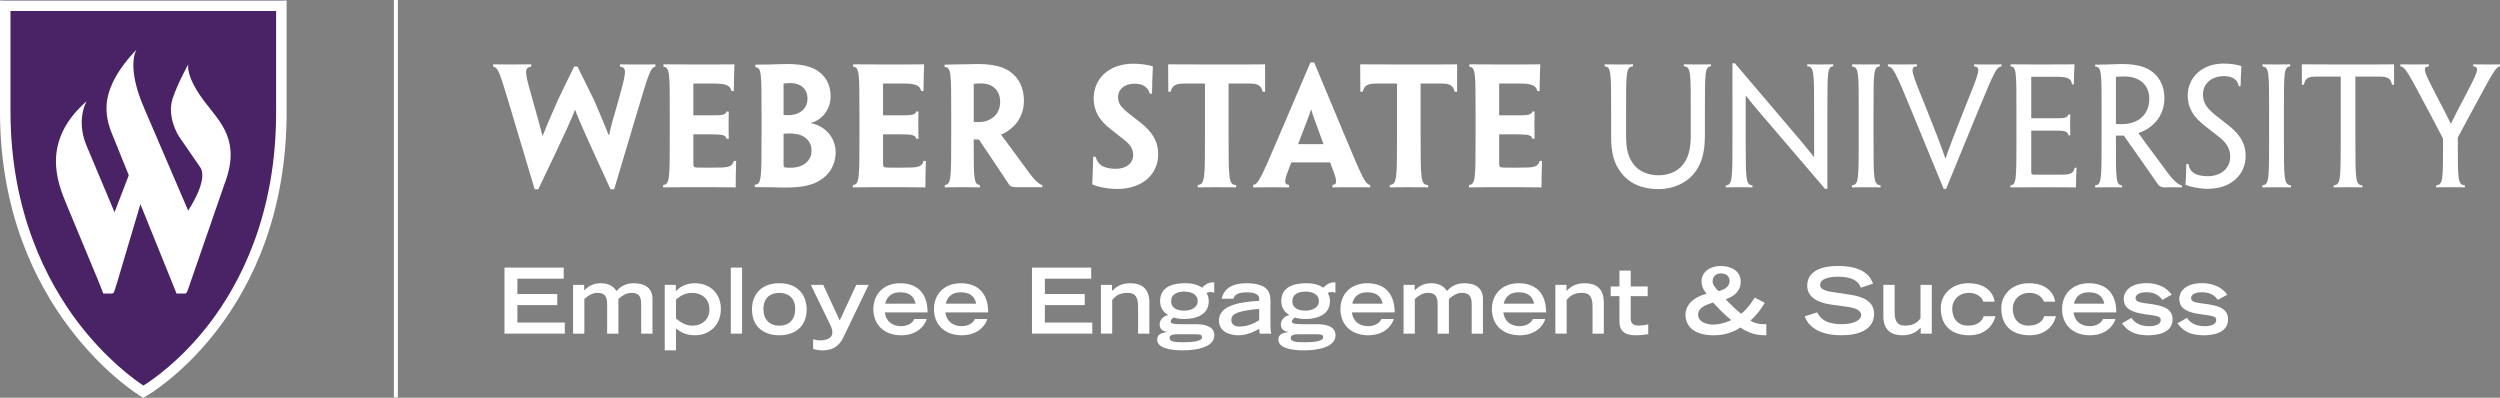<?xml version="1.0" encoding="UTF-8"?><svg id="Layer_2" xmlns="http://www.w3.org/2000/svg" viewBox="0 0 600.537 95.547"><rect x="0" y="0" width="600.537" height="95.547" fill="#808080" stroke="none"/><g id="Components"><g id="_12a7ed09-5f64-45d4-a65e-8b2b2971fb30_1"><rect x="94.613" width=".969" height="95.47" style="fill:#fff;"/><path d="M.732.112v25.495c0,25.614,9.334,43.255,17.159,53.545,7.149,9.392,14.383,14.54,16.55,15.978,2.189-1.361,9.444-6.275,16.593-15.53,7.846-10.157,17.177-27.79,17.081-54.127V.112H.732Z" style="fill:#492365;"/><path d="M34.4,95.547l-.617-.362c-.342-.201-33.783-20.485-33.783-68.398V.124h68.848v26.401c.181,49.396-33.479,68.493-33.817,68.681l-.63.342ZM2.521,2.647v24.141c0,24.253,8.838,40.958,16.248,50.701,6.769,8.893,13.62,13.768,15.671,15.129,2.072-1.288,8.942-5.941,15.712-14.706,7.43-9.617,16.265-26.314,16.174-51.252V2.647H2.521Z" style="fill:#fff;"/><path d="M49.14,24.406c-4.701-6.176-3.906-8.978-3.906-8.978,0,0-2.492,4.465-3.743,8.168-1.532,4.52,1.492,9.173,1.492,9.173l5.147,7.457c1.992,3.119-2.93,10.36-2.93,10.36l-10.655-24.823c-4.329-10.073-1.74-13.882-1.74-13.882-8.818,9.302-7.644,15.163-6.297,19.259,0,0,1.945,4.809,4.426,10.958l-3.42,8.892-6.867-16.335c-2.387-6.204.178-10.36.178-10.36-11.075,9.683-6.978,19.634-4.879,24.724,4.718,11.453,7.839,18.721,8.57,20.707.161.429.302.784.302.784h2.105c.178-.026.323-.12.427-.281.111-.148.794-2.393.794-2.393l5.586-18.798c3.635,9.006,8.164,20.131,8.449,20.896.144.368.234.576.234.576h2.066c.121-.021.241-.073.382-.255.165-.221.895-2.44.895-2.44l8.178-23.625c4.003-10.42-1-14.792-4.794-19.782Z" style="fill:#fff;"/><path d="M147.53,45.467h-.873c-6.955-15.082-7.786-17.161-8.507-19.087h-.035c-.721,1.967-1.628,4.046-8.809,19.087h-.869l-5.518-18.442c-2.872-9.568-3.177-10.815-4.457-11.001v-.57c.983,0,2.417.035,4.233.035,1.739,0,3.138-.035,4.912-.035v.57c-1.849.186-1.51,1.469.305,7.863,1.357,4.724,1.891,6.762,2.379,8.729h.077c.758-1.967,1.472-3.664,3.591-8.465,1.282-2.765,2.796-5.751,3.97-8.169h.79c1.171,2.383,2.574,5.216,4.012,8.126,1.961,4.615,2.722,6.388,3.474,8.32h.114c.416-1.967.908-3.817,2.265-8.396,1.816-6.574,2.158-7.822.343-8.008v-.57c1.251.035,2.723.035,4.535.035,1.815,0,2.874,0,3.977-.035v.57c-1.178.221-1.552,1.434-4.392,10.959l-5.515,18.484Z" style="fill:#fff;"/><path d="M160.887,27.322c0-9.829,0-11.154-1.514-11.298v-.57c1.32,0,4.5.035,8.053.035,3.211,0,6.613,0,8.993-.035-.07,1.85-.111,3.741-.149,6.423h-.565c-.229-1.436-1.59-1.808-4.16-1.808h-4.992v7.634h4.274c2.682,0,3.402-.077,3.704-.907h.53c-.039,1.128-.039,2.155-.039,3.096,0,1.135,0,2.195.039,3.443h-.53c-.226-.909-1.022-1.06-3.627-1.06h-4.351v6.913c0,.796.076.984.755,1.06,1.891.041,4.011.041,5.75,0,1.849-.035,2.944-.296,3.211-1.587h.564c-.073,2.724-.111,4.462-.111,6.353-2.608-.041-5.67-.041-8.465-.041-4.088,0-7.676,0-8.961.041v-.568c1.59-.153,1.59-1.476,1.59-12.061v-5.065Z" style="fill:#fff;"/><path d="M200.736,36.627c0,2.986-1.552,5.286-3.63,6.609-1.85,1.213-4.271,1.816-8.543,1.816-1.282,0-2.535-.076-3.969-.076-.831,0-1.965-.035-3.291-.035v-.57c1.629-.076,1.629-1.434,1.629-11.984v-5.065c0-9.829,0-11.034-1.476-11.189v-.601c.873,0,2.536-.043,3.519-.043,1.095-.035,2.834-.111,4.386-.111,1.812,0,3.665.229,5.022.68,2.231.678,5.144,2.72,5.144,7.107,0,3.174-2.159,5.743-4.801,6.386v.035c3.211.535,6.01,3.257,6.01,6.998v.041ZM193.971,23.693c0-2.342-1.666-3.741-4.119-3.741-.609,0-1.25.076-1.627.118v7.556c.416,0,.793.035,1.057.035.643,0,1.403-.075,2.116-.339,1.213-.416,2.574-1.552,2.574-3.588v-.041ZM194.951,36.129c0-2.079-1.435-3.284-2.834-3.741-.644-.188-1.629-.339-2.46-.339-.377,0-1.018.041-1.434.076v7.337c0,.56.077.635.301.754.453.076,1.056.076,1.513.076.984,0,2.04-.229,2.796-.643,1.022-.533,2.117-1.628,2.117-3.478v-.041Z" style="fill:#fff;"/><path d="M206.451,27.322c0-9.829,0-11.154-1.51-11.298v-.57c1.323,0,4.497.035,8.05.035,3.214,0,6.616,0,8.999-.035-.076,1.85-.117,3.741-.152,6.423h-.568c-.229-1.436-1.587-1.808-4.157-1.808h-4.991v7.634h4.271c2.688,0,3.401-.077,3.706-.907h.526c-.034,1.128-.034,2.155-.034,3.096,0,1.135,0,2.195.034,3.443h-.526c-.229-.909-1.018-1.06-3.63-1.06h-4.347v6.913c0,.796.076.984.755,1.06,1.895.041,4.008.041,5.747,0,1.853-.035,2.951-.296,3.214-1.587h.568c-.075,2.724-.114,4.462-.114,6.353-2.608-.041-5.67-.041-8.469-.041-4.081,0-7.673,0-8.957.041v-.568c1.586-.153,1.586-1.476,1.586-12.061v-5.065Z" style="fill:#fff;"/><path d="M228.495,27.322c0-9.829,0-11.154-1.587-11.222v-.568c.984,0,2.342-.043,3.894-.078,1.135-.041,2.986-.076,4.232-.076,2.118,0,3.97.264,5.557.789,2.647.914,5.369,3.367,5.369,8.052,0,3.365-1.697,5.596-3.139,6.69-.721.611-1.587,1.137-2.306,1.401v.116c1.211,1.587,2.271,3.061,6.843,9.263,1.095,1.469,2.189,2.604,3.028,2.757v.527h-6.165c-.68,0-1.286-.078-1.701-.451-2.304-3.443-4.763-7.183-7.369-11.002-.382,0-.872-.041-1.246-.041v1.627c0,7.863.033,9.186,1.469,9.339v.568c-.909-.041-2.571-.041-4.115-.041-1.78,0-3.333,0-4.317.041v-.568c1.552-.153,1.552-1.476,1.552-12.061v-5.065ZM240.252,24.449c0-2.682-1.74-4.421-4.691-4.421-.678,0-1.358.077-1.655.112v9.149c.415.035.824.035,1.246.035,1.13,0,2.19-.296,2.982-.829,1.099-.645,2.118-1.961,2.118-4.005v-.041Z" style="fill:#fff;"/><path d="M278.216,37.078c0,4.724-3.741,8.312-9.823,8.312-2.312,0-4.691-.492-6.014-1.095.076-1.926.153-3.664.229-6.652h.568c.264,1.019.831,1.74,1.511,2.189.866.492,2.077.721,3.325.721,2.418,0,4.199-1.213,4.199-3.401,0-1.366-.756-2.459-2.155-3.555-.984-.794-2.079-1.627-3.214-2.534-2.724-2.079-4.123-4.387-4.123-7.44,0-4.538,3.441-8.32,9.568-8.32,1.622,0,3.551.264,4.648.643-.118,2.155-.151,3.97-.194,6.541h-.56c-.196-.833-.684-1.401-1.29-1.817-.568-.337-1.36-.566-2.341-.566-2.348,0-3.97,1.281-3.97,3.248,0,1.248.568,2.155,1.548,3.028.911.831,2.158,1.738,3.78,3.021,2.647,2.077,4.309,4.35,4.309,7.634v.043Z" style="fill:#fff;"/><path d="M289.452,20.07h-5.105c-1.883,0-2.792.492-3.139,1.961h-.568c0-2.495-.035-4.726-.035-6.576,3.098.035,6.617.035,9.527.035h4.232c3.249,0,6.727,0,9.527-.035v6.576h-.603c-.341-1.546-1.213-1.961-3.063-1.961h-5.105v12.317c0,10.627,0,12.026,1.815,12.061v.568c-1.248-.041-2.91-.041-4.613-.041-1.81,0-3.548,0-4.608.041v-.568c1.738-.186,1.738-1.476,1.738-12.061v-12.317Z" style="fill:#fff;"/><path d="M310.209,39.004c-1.622,4.011-2.079,5.292-.562,5.41v.603c-1.407,0-2.951-.041-4.462-.041-2.009,0-3.333.041-4.164.041v-.603c1.178-.118,1.815-1.399,6.353-12.061l7.413-17.355h.901l7.26,17.39c4.427,10.585,5.03,11.908,6.2,12.026v.603c-.866-.041-2.189-.041-4.156-.041-1.662,0-3.368,0-4.919.041v-.603c1.476-.118.984-1.399-.56-5.41h-9.304ZM317.926,34.617l-.043-.111c-2.155-5.784-2.647-7.26-2.908-8.202h-.043c-.264.907-.831,2.376-3.056,8.202l-.041.111h6.09Z" style="fill:#fff;"/><path d="M335.585,20.07h-5.106c-1.893,0-2.792.492-3.139,1.961h-.562c0-2.495-.041-4.726-.041-6.576,3.096.035,6.615.035,9.525.035h4.234c3.255,0,6.727,0,9.525-.035v6.576h-.603c-.339-1.546-1.205-1.961-3.061-1.961h-5.106v12.317c0,10.627,0,12.026,1.814,12.061v.568c-1.246-.041-2.908-.041-4.606-.041-1.816,0-3.555,0-4.615.041v-.568c1.74-.186,1.74-1.476,1.74-12.061v-12.317Z" style="fill:#fff;"/><path d="M354.457,27.322c0-9.829,0-11.154-1.511-11.298v-.57c1.323,0,4.497.035,8.05.035,3.214,0,6.617,0,9-.035-.083,1.85-.118,3.741-.161,6.423h-.56c-.229-1.436-1.587-1.808-4.164-1.808h-4.989v7.634h4.274c2.682,0,3.402-.077,3.707-.907h.527c-.035,1.128-.035,2.155-.035,3.096,0,1.135,0,2.195.035,3.443h-.527c-.229-.909-1.025-1.06-3.629-1.06h-4.352v6.913c0,.796.077.984.763,1.06,1.883.041,4.003.041,5.743,0,1.849-.035,2.943-.296,3.207-1.587h.575c-.076,2.724-.118,4.462-.118,6.353-2.604-.041-5.667-.041-8.465-.041-4.08,0-7.676,0-8.957.041v-.568c1.587-.153,1.587-1.476,1.587-12.061v-5.065Z" style="fill:#fff;"/><path d="M387.017,26.949c0-9.719,0-10.889-1.552-11.002v-.492c.907,0,2.077.035,3.478.035,1.323,0,2.459-.035,3.325-.035v.492c-1.662.113-1.662,1.283-1.662,11.002v5.702c0,3.365.603,5.334,1.891,6.919,1.281,1.664,3.513,2.53,5.896,2.53,2.306,0,4.385-.791,5.743-2.41,1.399-1.595,2.009-3.86,2.009-7.184v-5.557c0-9.719.035-10.889-1.67-11.044v-.45c.95,0,2.085.035,3.29.035,1.366,0,2.461-.035,3.257-.035v.45c-1.476.155-1.476,1.325-1.476,11.044v5.592c0,4.385-.949,7.184-2.722,9.261-1.738,2.077-4.766,3.631-8.465,3.631-3.935,0-7.074-1.399-8.965-4.005-1.662-2.087-2.376-4.656-2.376-8.549v-5.931Z" style="fill:#fff;"/><path d="M438.961,45.355h-.568c-7.219-8.43-11.493-13.419-14.14-16.523-1.738-2-2.986-3.435-4.877-5.851h-.035v9.974c0,10.246,0,11.459,1.622,11.569v.492c-1.019-.041-2.155-.041-3.368-.041-1.358,0-2.189,0-3.055.041v-.457c1.622-.145,1.622-1.358,1.622-11.714V15.191h.568c7.37,8.653,11.714,13.793,14.369,16.897,1.662,1.926,2.833,3.327,4.608,5.59h.075v-10.806c0-9.603,0-10.813-1.662-10.968v-.45c.872,0,2.044.035,3.172.035,1.288,0,2.273-.035,3.104-.035v.45c-1.434.155-1.434,1.366-1.434,11.079v18.372Z" style="fill:#fff;"/><path d="M450.046,32.844c0,10.391,0,11.492,1.697,11.68v.492c-.942,0-2.155-.041-3.47-.041-1.476,0-2.577.041-3.41.041v-.492c1.629-.188,1.629-1.289,1.629-11.645v-5.931c0-9.719,0-10.815-1.587-10.967v-.527c.823,0,1.967.035,3.325.035,1.248,0,2.529-.035,3.325-.035v.492c-1.509.186-1.509,1.248-1.509,11.002v5.896Z" style="fill:#fff;"/><path d="M467.476,45.39h-.568l-7.601-18.442c-4.003-9.754-4.571-10.889-5.819-11.002v-.492c.603,0,1.816.035,3.284.035,1.482,0,2.841-.035,3.707-.035v.492c-1.85.113-1.358,1.248,2.195,9.977,2.377,6.012,3.513,8.812,4.608,12.096h.083c1.129-3.249,2.189-6.006,4.608-12.096,3.511-8.694,4.011-9.823,2.23-9.977v-.492c.907.035,2.341.035,3.588.035,1.288,0,2.424,0,2.994-.035v.492c-1.213.113-1.705,1.248-5.751,11.002l-7.558,18.442Z" style="fill:#fff;"/><path d="M484.379,26.949c0-9.719,0-10.889-1.399-11.002v-.492c1.399,0,4.046.035,7.109.035,3.019,0,6.235-.035,8.237-.035-.076,1.587-.153,3.174-.153,4.801h-.449c-.188-1.552-1.288-1.813-3.894-1.813h-5.894v9.974h5.173c2.689,0,3.521-.035,3.784-.942h.415c-.035.831-.035,1.585-.035,2.383,0,.866,0,1.697.035,2.647h-.415c-.229-1.062-1.019-1.137-3.666-1.137h-5.292v9.678c0,.791.041.866.754.907h6.582c1.773,0,2.792-.151,3.096-1.662h.457c-.076,1.36-.151,3.098-.151,4.726-2.273,0-5.336-.041-8.169-.041-3.29,0-6.2.041-7.593.041v-.492c1.469-.111,1.469-1.289,1.469-11.68v-5.896Z" style="fill:#fff;"/><path d="M504.837,26.949c0-9.719,0-10.889-1.552-10.967v-.449c.984,0,1.815-.043,2.986-.043,1.019-.035,2.571-.111,3.553-.111,1.934,0,3.741.229,5.218.789,2.23.798,4.877,3.063,4.877,7.413,0,3.631-1.926,5.861-3.513,6.991-.839.611-1.816,1.101-2.687,1.364v.078c.831,1.17,1.662,2.306,7.217,9.789,1.027,1.358,2.232,2.612,3.181,2.722v.492c-.798,0-1.587-.041-2.536-.041-.678,0-1.06.041-1.697.041-.492,0-.984-.194-1.364-.533-2.377-3.402-4.914-7.068-8.349-11.908h-1.891v1.593c0,9.068,0,10.246,1.474,10.356v.492c-.872,0-1.932-.041-3.137-.041-1.366,0-2.348.041-3.333.041v-.492c1.552-.111,1.552-1.289,1.552-11.68v-5.896ZM516.288,23.769c0-3.327-2.23-5.404-6.047-5.404-.715,0-1.587.035-1.961.078v11.338c.409.035.866.035,1.474.035,1.358,0,2.641-.298,3.666-.864,1.476-.833,2.868-2.461,2.868-5.142v-.041Z" style="fill:#fff;"/><path d="M539.434,37.528c0,4.123-3.179,7.828-9.11,7.828-1.967,0-4.121-.457-5.334-.942.118-1.67.153-3.104.194-5.03h.492c.188,1.054.672,1.775,1.399,2.232.791.484,1.961.713,3.249.713,3.021,0,5.404-1.775,5.404-4.65,0-1.738-.678-3.137-2.418-4.571-1.211-.984-2.341-1.816-3.707-2.91-2.68-2.12-4.08-4.199-4.08-7.26,0-4.158,3.284-7.669,8.653-7.669,1.595,0,3.181.264,4.241.603-.083,1.622-.161,3.096-.196,4.834h-.45c-.153-.942-.61-1.51-1.213-1.883-.56-.306-1.434-.535-2.306-.535-2.91,0-5.065,1.705-5.065,4.421,0,1.552.643,2.798,1.816,3.9,1.017,1.017,2.265,1.885,3.927,3.207,2.612,2.009,4.503,4.123,4.503,7.676v.035Z" style="fill:#fff;"/><path d="M548.628,32.844c0,10.391,0,11.492,1.697,11.68v.492c-.942,0-2.155-.041-3.478-.041-1.469,0-2.571.041-3.402.041v-.492c1.629-.188,1.629-1.289,1.629-11.645v-5.931c0-9.719,0-10.815-1.587-10.967v-.527c.823,0,1.967.035,3.325.035,1.248,0,2.529-.035,3.325-.035v.492c-1.509.186-1.509,1.248-1.509,11.002v5.896Z" style="fill:#fff;"/><path d="M562.276,18.4h-5.751c-2.079,0-2.757.345-3.096,1.969h-.492v-4.914c3.026.035,6.692.035,9.449.035h3.255c3.055,0,6.721,0,9.449-.035v4.914h-.49c-.347-1.624-1.102-1.969-3.063-1.969h-5.743v14.444c0,10.434,0,11.604,1.692,11.68v.492c-.944-.041-2.149-.041-3.437-.041-1.358,0-2.647,0-3.478.041v-.492c1.705-.153,1.705-1.246,1.705-11.68v-14.444Z" style="fill:#fff;"/><path d="M590.401,33.032v1.321c0,8.806-.033,10.017,1.705,10.17v.492c-.907-.041-2.114-.041-3.402-.041-1.509,0-2.833,0-3.511.041v-.492c1.662-.153,1.662-1.364,1.662-10.135v-1.095l-3.292-6.268c-5.292-9.909-5.749-10.926-6.956-11.079v-.492c.457,0,1.664.035,3.063.035,1.323,0,2.681-.035,3.782-.035v.492c-1.738.153-1.135,1.283,1.891,7.177,1.621,3.063,2.606,4.995,3.36,6.541h.078c.721-1.546,1.697-3.402,3.325-6.498,3.104-5.896,3.671-7.107,2.001-7.219v-.492c1.172.035,2.348.035,3.631.035,1.323,0,2.195,0,2.798-.035v.492c-1.06.153-1.51,1.135-6.921,11.112l-3.214,5.974Z" style="fill:#fff;"/><path d="M121.185,64.281h14.227v2.662h-11.128v3.688h9.579v2.662h-9.579v4.189h11.39v2.662h-14.488v-15.863Z" style="fill:#fff;"/><path d="M137.662,68.427h2.662v1.331c.72-.633,1.724-1.724,3.971-1.724,2.379,0,3.273,1.135,3.819,1.877.61-.742,1.855-1.877,4.124-1.877,2.618,0,4.494,1.091,4.494,3.819v8.291h-2.705v-7.091c0-1.964-.698-2.706-2.356-2.706-1.353,0-2.488.894-3.121,1.484v8.313h-2.705v-7.091c0-1.964-.698-2.706-2.356-2.706-1.353,0-2.488.894-3.12,1.484v8.313h-2.706v-11.717Z" style="fill:#fff;"/><path d="M159.683,68.427h2.662v1.505c.611-.589,1.964-1.898,4.538-1.898,3.862,0,6.284,2.619,6.284,6.175,0,3.971-2.858,6.328-6.175,6.328-2.356,0-3.447-.785-4.604-1.615v5.237h-2.706v-15.732ZM162.389,76.523c1.047.807,2.138,1.702,3.993,1.702,2.095,0,4.036-1.353,4.036-3.927,0-2.64-2.051-3.95-4.124-3.95-1.964,0-3.076.939-3.905,1.615v4.561Z" style="fill:#fff;"/><path d="M175.549,64.281h2.706v15.863h-2.706v-15.863Z" style="fill:#fff;"/><path d="M180.634,74.275c0-3.142,1.898-6.241,6.568-6.241s6.567,3.099,6.567,6.241c0,4.669-3.36,6.262-6.567,6.262s-6.568-1.593-6.568-6.262ZM191.021,74.232c0-2.749-1.768-3.884-3.818-3.884-2.073,0-3.818,1.135-3.818,3.884,0,2.487,1.397,3.993,3.818,3.993s3.818-1.505,3.818-3.993Z" style="fill:#fff;"/><path d="M195.322,81.498c.349.087.938.262,1.658.262,2.226,0,2.968-.939,2.968-1.833,0-.545-.109-1.069-.48-1.833l-4.691-9.666h2.968l3.971,8.553,3.972-8.553h2.968l-6.088,12.656c-1.048,2.204-2.75,3.077-4.888,3.077-1.048,0-1.877-.175-2.356-.35v-2.312Z" style="fill:#fff;"/><path d="M222.6,76.632c-.196.96-1.768,3.906-6.109,3.906-4.189,0-6.699-2.618-6.699-6.284,0-3.316,2.183-6.219,6.503-6.219,4.407.044,6.523,2.772,6.523,7.004h-10.276c.108.742.523,3.186,3.861,3.317,1.702,0,2.837-.808,3.229-1.724h2.968ZM219.938,72.944c-.414-1.985-1.768-2.728-3.709-2.728-1.419,0-3.055.48-3.601,2.728h7.31Z" style="fill:#fff;"/><path d="M237.156,76.632c-.196.96-1.768,3.906-6.109,3.906-4.189,0-6.699-2.618-6.699-6.284,0-3.316,2.183-6.219,6.503-6.219,4.407.044,6.523,2.772,6.523,7.004h-10.276c.108.742.523,3.186,3.861,3.317,1.702,0,2.837-.808,3.229-1.724h2.968ZM234.494,72.944c-.414-1.985-1.768-2.728-3.709-2.728-1.419,0-3.055.48-3.601,2.728h7.31Z" style="fill:#fff;"/><path d="M247.896,64.281h14.227v2.662h-11.128v3.688h9.579v2.662h-9.579v4.189h11.39v2.662h-14.488v-15.863Z" style="fill:#fff;"/><path d="M264.461,68.427h2.662v1.462c.851-.829,2.008-1.855,4.386-1.855,2.444,0,4.582,1.026,4.582,4.604v7.506h-2.705v-6.502c0-2.313-.698-3.295-2.51-3.295-2.16,0-3.033.894-3.709,1.724v8.073h-2.706v-11.717Z" style="fill:#fff;"/><path d="M291.673,70.326c-.239-.065-.676-.218-.981-.175-.306,0-.698.131-.873.218.175.24.546.939.546,1.942,0,3.186-2.837,4.32-5.936,4.32-1.091,0-1.941-.174-2.466-.371-.305.196-.741.523-.741.938s.262.698,2.618.677h3.688c2.641.087,4.168.851,4.168,2.684,0,2.793-4.081,3.601-7.615,3.601-3.273,0-6.109-.655-6.109-2.597,0-1.397,1.243-1.593,2.356-1.811v-.044c-1.004-.087-1.768-.633-1.768-1.811s1.112-2.073,2.051-2.204v-.044c-1.309-.72-1.941-1.877-1.941-3.36,0-3.448,3.163-4.255,6.044-4.255,2.051,0,3.251.524,4.059,1.069.414-.436,1.287-1.266,2.466-1.266h.435v2.488ZM282.488,80.297c-.633,0-1.55.174-1.55.851,0,.96,1.266,1.069,3.404,1.069,2.116,0,4.386-.24,4.386-1.178,0-.807-.48-.764-3.47-.742h-2.771ZM287.702,72.311c0-1.746-1.789-2.269-3.229-2.269-1.483,0-3.143.523-3.143,2.291,0,1.833,1.681,2.291,3.121,2.291,1.44,0,3.251-.589,3.251-2.313Z" style="fill:#fff;"/><path d="M305.183,78.246c0,.786.044,1.571.218,1.898h-2.771c-.088-.393-.153-.786-.153-1.178-1.135.654-2.814,1.571-5.128,1.571-1.549,0-4.538-.654-4.538-3.535,0-3.949,5.892-4.517,9.666-4.735v-.524c0-.894-.807-1.527-3.032-1.527-2.488,0-3.012.916-3.164,1.549h-2.815c.655-3.186,3.775-3.731,5.957-3.731,5.651,0,5.761,2.749,5.761,4.364v5.848ZM302.477,74.232c-1.57.065-2.945.284-4.211.589-1.681.393-2.466.96-2.487,1.986-.022,1.003.633,1.636,1.964,1.636,2.051,0,3.688-.894,4.734-1.527v-2.684Z" style="fill:#fff;"/><path d="M320.786,70.326c-.239-.065-.676-.218-.981-.175-.306,0-.698.131-.873.218.175.24.546.939.546,1.942,0,3.186-2.837,4.32-5.936,4.32-1.091,0-1.941-.174-2.466-.371-.305.196-.741.523-.741.938s.262.698,2.618.677h3.688c2.641.087,4.168.851,4.168,2.684,0,2.793-4.081,3.601-7.615,3.601-3.273,0-6.109-.655-6.109-2.597,0-1.397,1.243-1.593,2.356-1.811v-.044c-1.004-.087-1.768-.633-1.768-1.811s1.112-2.073,2.051-2.204v-.044c-1.309-.72-1.941-1.877-1.941-3.36,0-3.448,3.163-4.255,6.044-4.255,2.051,0,3.251.524,4.059,1.069.414-.436,1.287-1.266,2.466-1.266h.435v2.488ZM311.601,80.297c-.633,0-1.55.174-1.55.851,0,.96,1.266,1.069,3.404,1.069,2.116,0,4.386-.24,4.386-1.178,0-.807-.48-.764-3.47-.742h-2.771ZM316.816,72.311c0-1.746-1.789-2.269-3.229-2.269-1.483,0-3.143.523-3.143,2.291,0,1.833,1.681,2.291,3.121,2.291,1.44,0,3.251-.589,3.251-2.313Z" style="fill:#fff;"/><path d="M334.798,76.632c-.196.96-1.768,3.906-6.109,3.906-4.189,0-6.699-2.618-6.699-6.284,0-3.316,2.182-6.219,6.502-6.219,4.408.044,6.524,2.772,6.524,7.004h-10.277c.109.742.524,3.186,3.862,3.317,1.702,0,2.837-.808,3.229-1.724h2.968ZM332.136,72.944c-.415-1.985-1.768-2.728-3.71-2.728-1.418,0-3.055.48-3.6,2.728h7.31Z" style="fill:#fff;"/><path d="M337.157,68.427h2.662v1.331c.72-.633,1.724-1.724,3.971-1.724,2.379,0,3.273,1.135,3.818,1.877.611-.742,1.855-1.877,4.124-1.877,2.619,0,4.495,1.091,4.495,3.819v8.291h-2.706v-7.091c0-1.964-.698-2.706-2.356-2.706-1.353,0-2.487.894-3.12,1.484v8.313h-2.705v-7.091c0-1.964-.698-2.706-2.357-2.706-1.353,0-2.487.894-3.12,1.484v8.313h-2.705v-11.717Z" style="fill:#fff;"/><path d="M371.18,76.632c-.196.96-1.768,3.906-6.109,3.906-4.189,0-6.699-2.618-6.699-6.284,0-3.316,2.182-6.219,6.502-6.219,4.408.044,6.524,2.772,6.524,7.004h-10.277c.109.742.524,3.186,3.862,3.317,1.702,0,2.837-.808,3.229-1.724h2.968ZM368.518,72.944c-.415-1.985-1.768-2.728-3.71-2.728-1.418,0-3.055.48-3.6,2.728h7.31Z" style="fill:#fff;"/><path d="M373.626,68.427h2.662v1.462c.851-.829,2.008-1.855,4.386-1.855,2.444,0,4.582,1.026,4.582,4.604v7.506h-2.705v-6.502c0-2.313-.698-3.295-2.51-3.295-2.16,0-3.033.894-3.709,1.724v8.073h-2.706v-11.717Z" style="fill:#fff;"/><path d="M386.917,68.82h2.095v-3.818h2.706v3.818h4.08v2.313h-4.08v5.368c0,.829.327,1.724,1.898,1.724.523,0,1.614-.131,2.312-.327v2.378c-1.331.175-1.964.262-2.924.262-2.575,0-3.993-.829-3.993-3.404v-6h-2.095v-2.313Z" style="fill:#fff;"/><path d="M423.753,80.537c-2.51,0-4.626-1.091-5.674-1.877l-.741.48c-2.008,1.004-3.557,1.397-5.826,1.397-3.949,0-6.634-1.746-6.634-4.931,0-2.531,2.204-4.189,4.386-4.844l.677-.196-.371-.502c-.633-.851-.829-1.724-.829-2.465,0-2.466,2.269-3.709,4.561-3.709,2.422,0,4.844,1.091,4.844,3.775,0,2.4-1.833,3.578-3.382,4.146l-.24.087.196.196c.96.982,2.008,2.029,3.012,2.858l.502.415.196-.152c1.2-.939,2.269-2.422,2.901-3.448l.175-.284,2.422,1.266-.174.284c-.786,1.287-1.658,2.4-2.75,3.491l-.523.48c.894.655,2.247.873,3.251.873h.567v2.662h-.545ZM411.555,77.963c1.288,0,2.423-.327,3.623-.764l.698-.305-.698-.589c-.917-.764-1.942-1.768-3.077-2.989l-.589-.655-.611.218c-1.222.393-2.989,1.113-2.989,2.662,0,1.877,2.139,2.422,3.644,2.422ZM413.366,69.78c1.047-.349,2.116-1.047,2.116-2.247,0-1.179-.872-1.855-2.072-1.855s-2.008.72-2.008,1.92c0,.742.589,1.44,1.048,1.964l.393.371.523-.153Z" style="fill:#fff;"/><path d="M446.996,69.104c-.502-1.419-1.789-2.64-5.564-2.64-2.095,0-4.211.523-4.211,1.985,0,.677.393,1.397,3.557,1.79l3.753.567c3.557.545,5.651,1.92,5.651,4.582,0,3.753-3.578,5.149-7.811,5.149-6.808,0-8.466-3.36-8.837-4.56l2.989-.939c.567,1.157,1.746,2.837,5.936,2.837,2.531,0,4.625-.83,4.625-2.204,0-1.025-1.178-1.702-3.447-1.985l-3.797-.524c-3.665-.502-5.717-2.095-5.717-4.517,0-4.757,6.176-4.757,7.397-4.757,6.829,0,8.008,3.164,8.4,4.255l-2.924.96Z" style="fill:#fff;"/><path d="M464.041,80.145h-2.662v-1.462c-.807.829-2.007,1.855-4.386,1.855-2.443,0-4.582-1.025-4.582-4.604v-7.506h2.706v6.502c0,2.313.698,3.294,2.509,3.294,2.16,0,3.033-.894,3.71-1.724v-8.073h2.705v11.717Z" style="fill:#fff;"/><path d="M479.34,75.955c-.371,1.637-2.008,4.582-6.306,4.582-3.754,0-6.83-1.833-6.83-6.546,0-3.077,2.422-5.935,6.59-5.957,4.299-.021,6.131,2.444,6.328,4.43h-2.706c-.262-.939-1.418-2.117-3.447-2.117-2.554,0-4.016,1.877-4.016,3.753,0,2.247,1.2,4.123,3.797,4.123,2.335,0,3.513-1.222,3.753-2.269h2.837Z" style="fill:#fff;"/><path d="M493.874,75.955c-.371,1.637-2.008,4.582-6.306,4.582-3.754,0-6.83-1.833-6.83-6.546,0-3.077,2.422-5.935,6.59-5.957,4.299-.021,6.131,2.444,6.327,4.43h-2.705c-.262-.939-1.418-2.117-3.447-2.117-2.554,0-4.016,1.877-4.016,3.753,0,2.247,1.2,4.123,3.797,4.123,2.335,0,3.513-1.222,3.753-2.269h2.837Z" style="fill:#fff;"/><path d="M508.148,76.632c-.196.96-1.768,3.906-6.109,3.906-4.189,0-6.699-2.618-6.699-6.284,0-3.316,2.182-6.219,6.502-6.219,4.408.044,6.524,2.772,6.524,7.004h-10.277c.109.742.524,3.186,3.862,3.317,1.702,0,2.837-.808,3.229-1.724h2.968ZM505.486,72.944c-.415-1.985-1.768-2.728-3.71-2.728-1.418,0-3.055.48-3.6,2.728h7.31Z" style="fill:#fff;"/><path d="M519.431,72.028c-.414-.545-1.353-1.833-3.818-1.833-1.964,0-2.618.764-2.618,1.418,0,.916,1.135,1.069,2.749,1.288,3.208.415,6.132.894,6.132,3.796,0,3.448-3.949,3.84-5.848,3.84-4.037,0-5.303-1.615-6.307-2.858l2.291-1.331c.939,1.528,2.575,2.008,4.277,2.008,1.44,0,2.749-.436,2.749-1.462,0-.895-.654-.982-3.535-1.375-4.429-.567-5.346-1.985-5.346-3.775,0-1.222.96-3.731,5.521-3.731,1.331,0,4.233.305,6.001,2.771l-2.248,1.244Z" style="fill:#fff;"/><path d="M532.766,72.028c-.414-.545-1.353-1.833-3.818-1.833-1.964,0-2.618.764-2.618,1.418,0,.916,1.135,1.069,2.749,1.288,3.208.415,6.132.894,6.132,3.796,0,3.448-3.949,3.84-5.848,3.84-4.037,0-5.303-1.615-6.307-2.858l2.291-1.331c.939,1.528,2.575,2.008,4.277,2.008,1.44,0,2.749-.436,2.749-1.462,0-.895-.654-.982-3.535-1.375-4.429-.567-5.346-1.985-5.346-3.775,0-1.222.96-3.731,5.521-3.731,1.331,0,4.233.305,6.001,2.771l-2.248,1.244Z" style="fill:#fff;"/></g></g></svg>